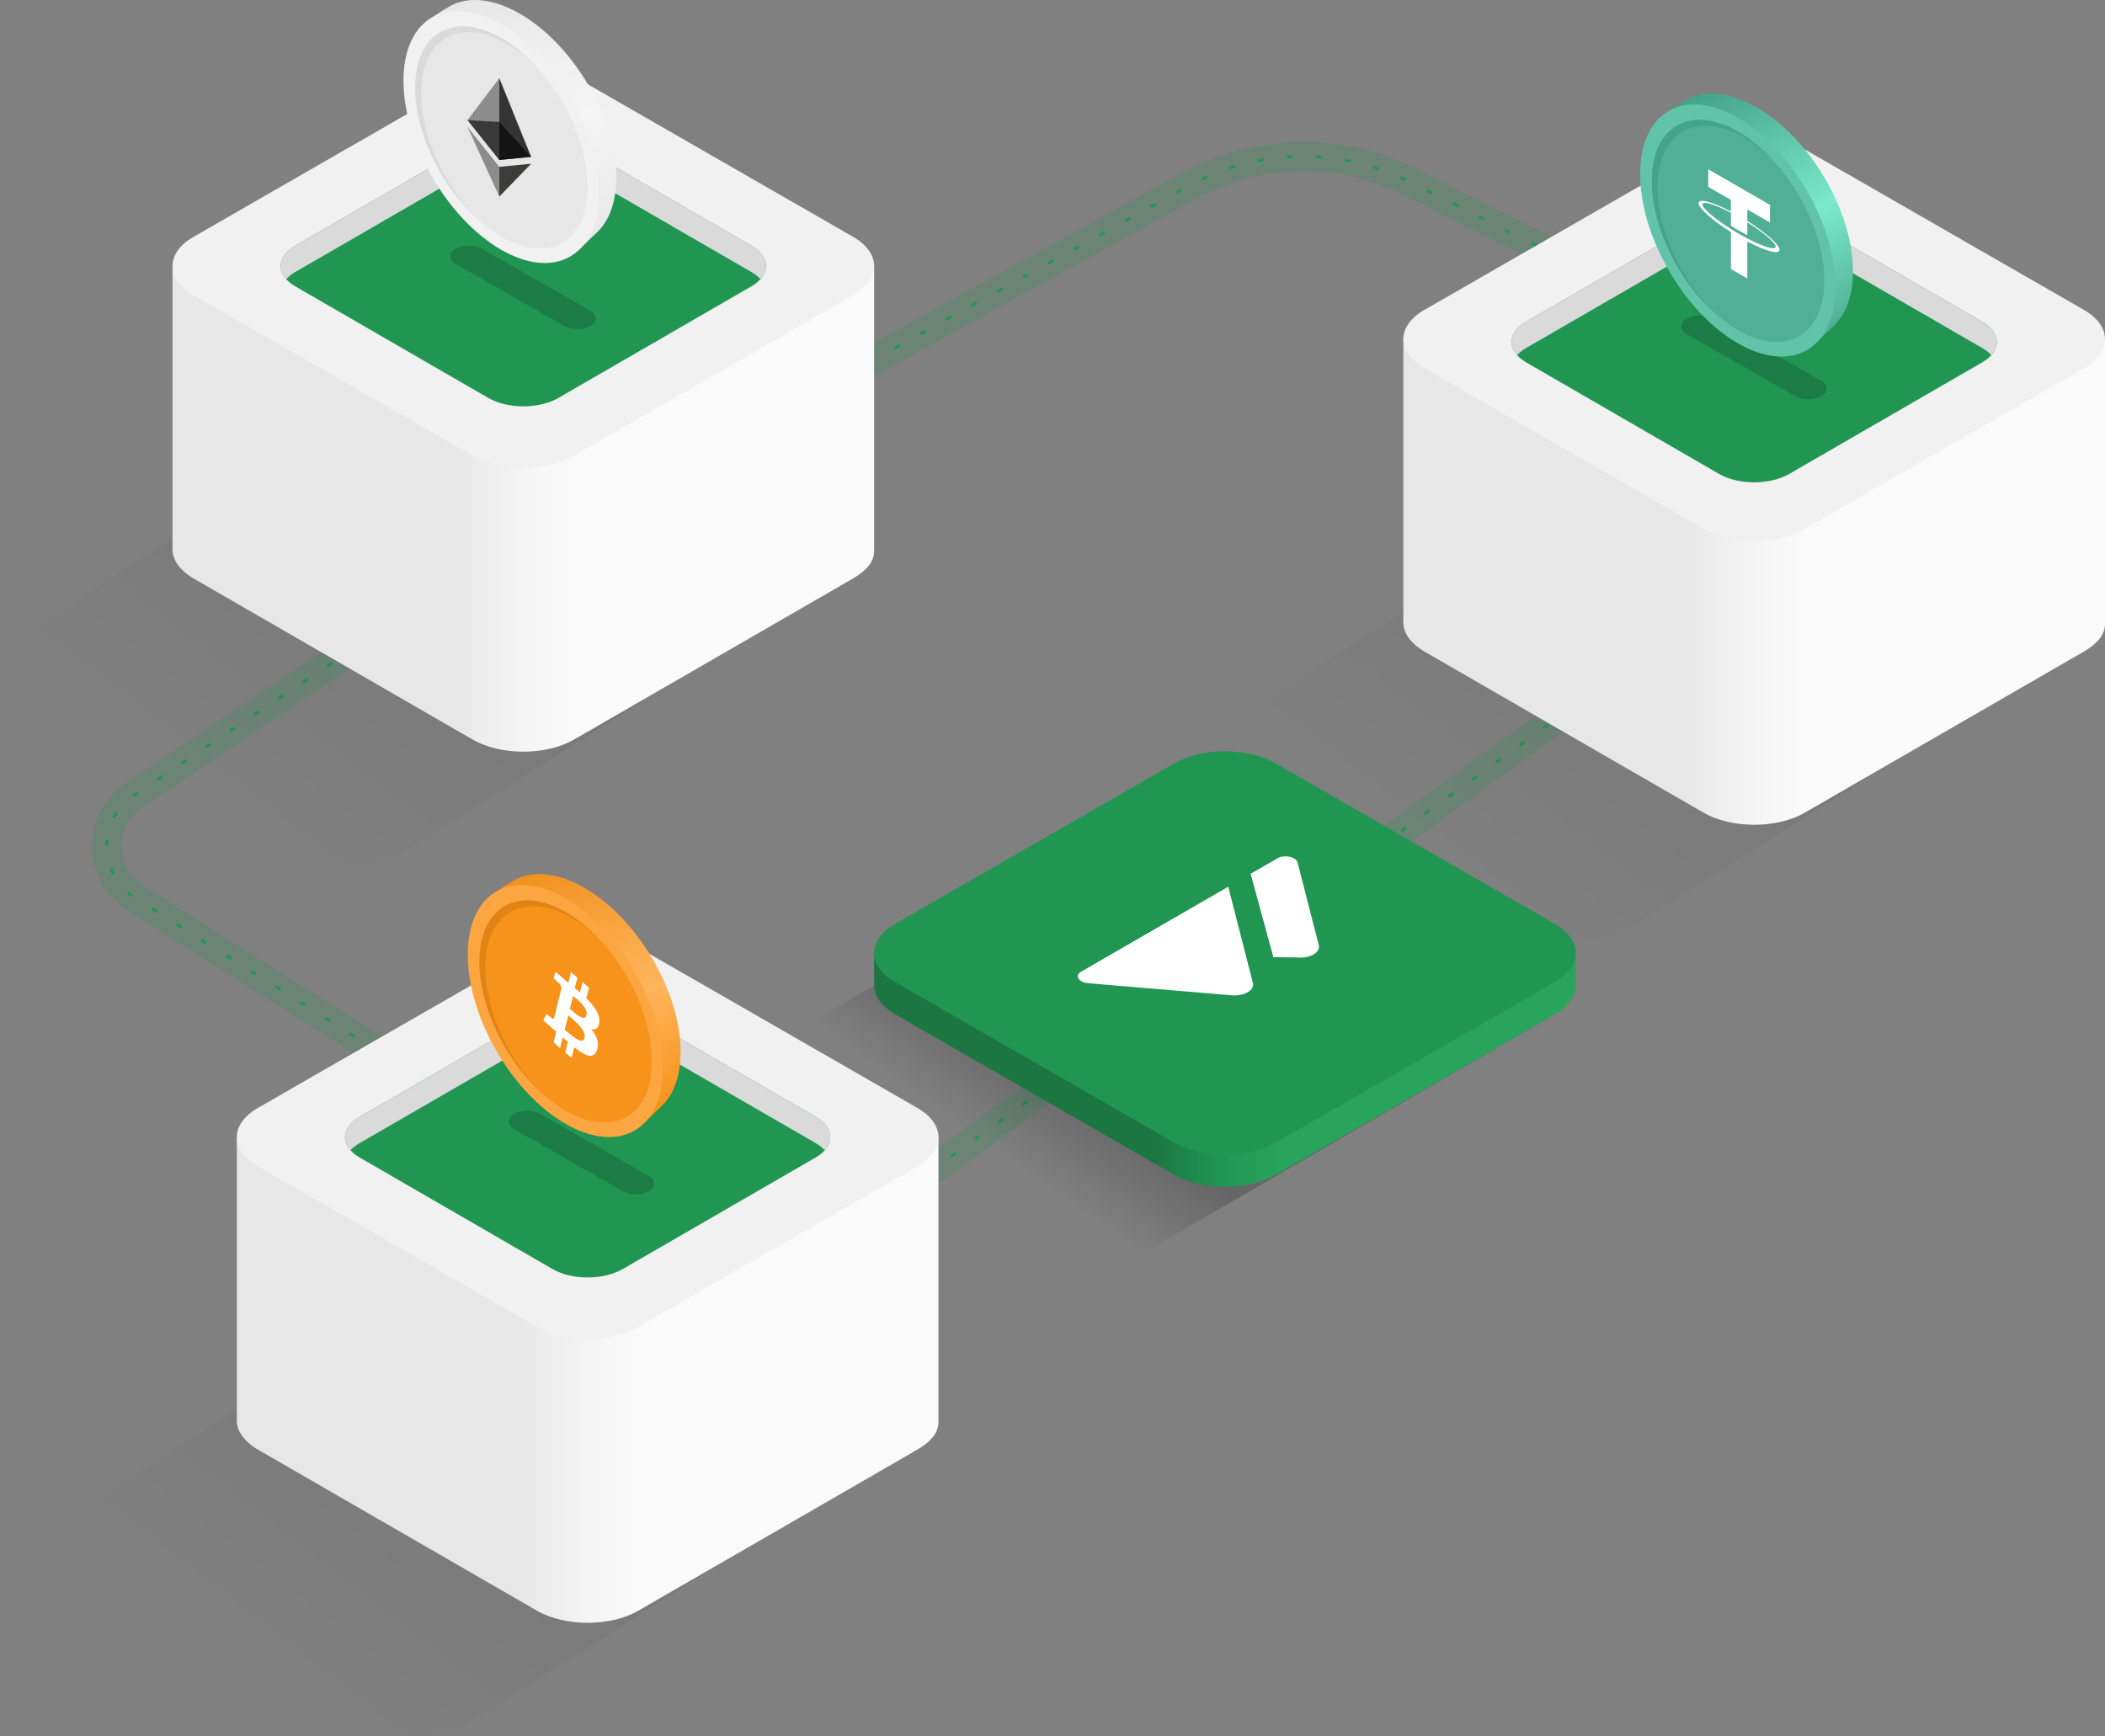 <svg width="720" height="594" viewBox="0 0 720 594" fill="none" xmlns="http://www.w3.org/2000/svg">
<rect x="0" y="0" width="720" height="594" fill="#808080" stroke="none"/>
<path opacity="0.21" d="M138.5 210L45.838 272.033C33.213 280.485 33.463 299.131 46.31 307.241L217 415" stroke="#219653" stroke-width="10"/>
<path d="M138.5 210L45.838 272.033C33.213 280.485 33.463 299.131 46.31 307.241L217 415" stroke="#219653" stroke-dasharray="2 8"/>
<path opacity="0.21" d="M260.5 442.5L560.5 225.5" stroke="#219653" stroke-width="10"/>
<path d="M260.5 442.5L560.5 225.5" stroke="#219653" stroke-dasharray="2 8"/>
<path opacity="0.21" d="M253.5 148L406.62 63.603C430.015 50.708 458.264 50.177 482.127 62.184L602 122.5" stroke="#219653" stroke-width="10"/>
<path d="M253.5 148L406.62 63.603C430.015 50.708 458.264 50.177 482.127 62.184L602 122.5" stroke="#219653" stroke-dasharray="2 8"/>
<path opacity="0.1" d="M171.644 425.134C181.23 419.622 196.77 419.622 206.356 425.134L301.811 480.021C311.396 485.532 311.396 494.468 301.811 499.979L159.356 589.866C149.77 595.378 134.23 595.378 124.644 589.866L29.189 534.979C19.604 529.468 19.604 520.532 29.189 515.021L171.644 425.134Z" fill="url(#paint0_linear_54_28)"/>
<path opacity="0.2" d="M406.598 274.671C416.381 269.518 431.911 270.094 441.286 275.956L529.343 328.86C538.718 334.723 538.387 343.653 528.604 348.805L382.918 433.356C373.136 438.509 357.606 437.934 348.231 432.071L260.173 379.167C250.799 373.305 251.13 364.375 260.912 359.222L406.598 274.671Z" fill="url(#paint1_linear_54_28)"/>
<path opacity="0.1" d="M570.644 152.134C580.23 146.622 595.77 146.622 605.356 152.134L700.811 207.021C710.396 212.532 710.396 221.468 700.811 226.979L558.356 316.866C548.77 322.378 533.23 322.378 523.644 316.866L428.189 261.979C418.604 256.468 418.604 247.532 428.189 242.021L570.644 152.134Z" fill="url(#paint2_linear_54_28)"/>
<path opacity="0.1" d="M149.644 127.134C159.23 121.622 174.77 121.622 184.356 127.134L279.811 182.021C289.396 187.532 289.396 196.468 279.811 201.979L137.356 291.866C127.77 297.378 112.23 297.378 102.644 291.866L7.189 236.979C-2.396 231.468 -2.396 222.532 7.189 217.021L149.644 127.134Z" fill="url(#paint3_linear_54_28)"/>
<path d="M81 389H82.696C81.03 391.874 83.476 391.969 90.034 394.196L182.062 425.451C192.521 429.003 209.479 429.003 219.938 425.451L311.966 394.196C318.524 391.969 320.97 391.874 319.304 389H321V486V486.5C321 490.119 318.366 493.239 313.583 496L218.32 551C208.755 556.523 193.245 556.523 183.679 551L88.417 496C83.634 493.239 81 489.619 81 486V389Z" fill="url(#paint4_linear_54_28)"/>
<path d="M480 116H481.696C480.03 118.874 482.476 118.969 489.034 121.196L581.062 152.451C591.521 156.003 608.479 156.003 618.938 152.451L710.966 121.196C717.524 118.969 719.97 118.874 718.304 116H720V213V213.5C720 217.119 717.366 220.239 712.583 223L617.32 278C607.755 283.523 592.245 283.523 582.679 278L487.417 223C482.634 220.239 480 216.619 480 213V116Z" fill="url(#paint5_linear_54_28)"/>
<path d="M59 91H60.696C59.03 93.874 61.476 93.969 68.034 96.196L160.062 127.451C170.521 131.003 187.479 131.003 197.938 127.451L289.966 96.196C296.524 93.969 298.97 93.874 297.304 91H299V188V188.5C299 192.119 296.366 195.239 291.583 198L196.32 253C186.755 258.523 171.245 258.523 161.679 253L66.417 198C61.634 195.239 59 191.619 59 188V91Z" fill="url(#paint6_linear_54_28)"/>
<path d="M183.644 324.134C193.23 318.622 208.77 318.622 218.356 324.134L313.811 379.021C323.396 384.532 323.396 393.468 313.811 398.979L218.356 453.866C208.77 459.378 193.23 459.378 183.644 453.866L88.189 398.979C78.604 393.468 78.604 384.532 88.189 379.021L183.644 324.134Z" fill="#F1F1F1"/>
<path d="M582.644 51.134C592.23 45.622 607.77 45.622 617.356 51.134L712.811 106.021C722.396 111.532 722.396 120.468 712.811 125.979L617.356 180.866C607.77 186.378 592.23 186.378 582.644 180.866L487.189 125.979C477.604 120.468 477.604 111.532 487.189 106.021L582.644 51.134Z" fill="#F1F1F1"/>
<path d="M587.996 71.876C594.626 68.041 605.374 68.041 612.004 71.876L678.028 110.058C684.657 113.892 684.657 120.108 678.028 123.942L612.004 162.124C605.374 165.959 594.626 165.959 587.996 162.124L521.972 123.942C515.343 120.108 515.343 113.892 521.972 110.058L587.996 71.876Z" fill="#219653"/>
<path d="M188.996 343.876C195.626 340.041 206.374 340.041 213.004 343.876L279.028 382.058C285.657 385.892 285.657 392.108 279.028 395.942L213.004 434.124C206.374 437.959 195.626 437.959 188.996 434.124L122.972 395.942C116.343 392.108 116.343 385.892 122.972 382.058L188.996 343.876Z" fill="#219653"/>
<path fill-rule="evenodd" clip-rule="evenodd" d="M612.004 71.876C605.374 68.041 594.626 68.041 587.996 71.876L521.972 110.058C516.617 113.155 515.588 117.806 518.883 121.5C519.668 120.62 520.697 119.795 521.972 119.058L587.996 80.876C594.626 77.041 605.374 77.041 612.004 80.876L678.028 119.058C679.303 119.795 680.332 120.62 681.117 121.5C684.412 117.805 683.383 113.155 678.028 110.058L612.004 71.876Z" fill="#DBDADA"/>
<path fill-rule="evenodd" clip-rule="evenodd" d="M213.004 343.876C206.374 340.041 195.626 340.041 188.996 343.876L122.972 382.058C117.617 385.155 116.588 389.806 119.883 393.5C120.668 392.62 121.697 391.795 122.972 391.058L188.996 352.876C195.626 349.041 206.374 349.041 213.004 352.876L279.028 391.058C280.303 391.795 281.332 392.62 282.117 393.5C285.412 389.805 284.383 385.155 279.028 382.058L213.004 343.876Z" fill="#DBDADA"/>
<path d="M161.644 26.134C171.23 20.622 186.77 20.622 196.356 26.134L291.811 81.02C301.396 86.532 301.396 95.468 291.811 100.979L196.356 155.866C186.77 161.378 171.23 161.378 161.644 155.866L66.189 100.979C56.604 95.468 56.604 86.532 66.189 81.021L161.644 26.134Z" fill="#F1F1F1"/>
<path d="M166.996 45.876C173.626 42.041 184.374 42.041 191.004 45.876L257.028 84.058C263.657 87.892 263.657 94.108 257.028 97.942L191.004 136.124C184.374 139.959 173.626 139.959 166.996 136.124L100.972 97.942C94.343 94.108 94.343 87.892 100.972 84.058L166.996 45.876Z" fill="#219653"/>
<path fill-rule="evenodd" clip-rule="evenodd" d="M191.004 45.876C184.374 42.041 173.626 42.041 166.996 45.876L100.972 84.058C95.617 87.155 94.588 91.805 97.883 95.5C98.668 94.62 99.698 93.795 100.972 93.058L166.996 54.876C173.626 51.041 184.374 51.041 191.004 54.876L257.028 93.058C258.303 93.795 259.332 94.62 260.117 95.5C263.412 91.805 262.383 87.155 257.028 84.058L191.004 45.876Z" fill="#DBDADA"/>
<path d="M155.86 85.078C158.337 83.641 162.351 83.641 164.827 85.078L201.97 106.293C204.446 107.731 204.446 110.062 201.97 111.5L201.967 111.5C199.491 112.938 195.476 112.938 193 111.5L155.857 90.285C153.381 88.847 153.381 86.516 155.857 85.078H155.86Z" fill="#1C7C45"/>
<path d="M576.86 109.078C579.337 107.641 583.351 107.641 585.827 109.078L622.97 130.293C625.446 131.731 625.446 134.062 622.97 135.5L622.967 135.5C620.491 136.938 616.476 136.938 614 135.5L576.857 114.285C574.381 112.847 574.381 110.516 576.857 109.078H576.86Z" fill="#1C7C45"/>
<path d="M175.86 381.078C178.337 379.641 182.351 379.641 184.827 381.078L221.97 402.293C224.446 403.731 224.446 406.062 221.97 407.5L221.967 407.5C219.491 408.938 215.476 408.938 213 407.5L175.857 386.285C173.381 384.847 173.381 382.516 175.857 381.078H175.86Z" fill="#1C7C45"/>
<path fill-rule="evenodd" clip-rule="evenodd" d="M436.356 272.134C426.77 266.622 411.23 266.622 401.644 272.134L307.964 326H299V336H299.061C298.578 339.937 300.954 343.969 306.189 346.979L401.644 401.866C411.23 407.378 426.77 407.378 436.356 401.866L531.811 346.979C537.046 343.969 539.422 339.937 538.939 336H539V326H530.036L436.356 272.134Z" fill="url(#paint7_linear_54_28)"/>
<path d="M401.644 261.134C411.23 255.622 426.77 255.622 436.356 261.134L531.811 316.021C541.396 321.532 541.396 330.468 531.811 335.979L436.356 390.866C426.77 396.378 411.23 396.378 401.644 390.866L306.189 335.979C296.604 330.468 296.604 321.532 306.189 316.021L401.644 261.134Z" fill="#219653"/>
<path d="M428.535 336.226C429.181 338.749 425.57 340.838 421.199 340.47L372.228 336.342C368.936 336.064 367.462 333.733 369.744 332.416L420.113 303.335L428.535 336.226Z" fill="white"/>
<path d="M429.915 306.78L435.55 327.43L437.533 327.446L443.718 327.532C448.093 327.906 451.713 325.816 451.066 323.289L444.659 298.268L443.799 295.004C443.299 293.112 439.276 292.271 437.002 293.584L427.783 298.907L429.915 306.78Z" fill="white"/>
<path fill-rule="evenodd" clip-rule="evenodd" d="M203.617 80.017C208.114 76.147 210.799 69.572 210.799 60.782C210.799 40.039 195.846 14.814 177.4 4.443C167.554 -1.093 158.704 -1.279 152.591 2.905L152 3.193L147 6.5L143 10.01L145.392 13.242C144.486 16.142 144 19.482 144 23.223C144 43.966 158.954 69.191 177.4 79.562C184.851 83.752 191.732 84.877 197.288 83.363L198.5 85L203.617 80.017Z" fill="url(#paint8_linear_54_28)"/>
<path d="M204.799 66.133C204.799 87.433 189.846 96.067 171.4 85.417C152.954 74.767 138 48.866 138 27.567C138 6.267 152.954 -2.367 171.4 8.283C189.846 18.933 204.799 44.834 204.799 66.133Z" fill="#F1F1F1"/>
<path d="M201 63.99C201 82.757 187.792 90.364 171.5 80.981C155.208 71.597 142 48.777 142 30.01C142 11.242 155.208 3.636 171.5 13.019C187.792 22.403 201 45.223 201 63.99Z" fill="#E7E7E7"/>
<path fill-rule="evenodd" clip-rule="evenodd" d="M162.315 74.012C151.569 62.747 144 46.217 144 32.01C144 13.242 157.208 5.636 173.5 15.019C176.707 16.866 179.794 19.234 182.685 21.988C179.235 18.373 175.459 15.299 171.5 13.019C155.208 3.636 142 11.242 142 30.01C142 45.083 150.52 62.771 162.315 74.012Z" fill="#DBDADA"/>
<g clip-path="url(#clip0_54_28)">
<path d="M170.791 26.749L170.553 27.534L170.553 54.307L170.791 54.715L181.673 53.652L170.791 26.749Z" fill="#343434"/>
<path d="M170.791 26.748L159.909 41.087L170.791 54.715L170.791 41.721L170.791 26.748Z" fill="#8C8C8C"/>
<path d="M170.791 57.069L170.657 57.178L170.657 66.715L170.791 67.239L181.679 56.013L170.791 57.069Z" fill="#3C3C3B"/>
<path d="M170.791 67.239L170.791 57.068L159.909 43.443L170.791 67.239Z" fill="#8C8C8C"/>
<path d="M170.791 54.715L181.673 53.652L170.791 41.721L170.791 54.715Z" fill="#141414"/>
<path d="M159.909 41.087L170.791 54.715L170.791 41.721L159.909 41.087Z" fill="#393939"/>
</g>
<path fill-rule="evenodd" clip-rule="evenodd" d="M225.617 379.017C230.114 375.147 232.799 368.572 232.799 359.782C232.799 339.039 217.846 313.814 199.4 303.443C189.554 297.907 180.704 297.721 174.591 301.905L174 302.193L169 305.5L165 309.01L167.392 312.242C166.486 315.142 166 318.482 166 322.222C166 342.966 180.954 368.19 199.4 378.562C206.851 382.752 213.732 383.877 219.288 382.363L220.5 384L225.617 379.017Z" fill="url(#paint9_linear_54_28)"/>
<path d="M226.799 365.133C226.799 386.433 211.846 395.066 193.4 384.417C174.954 373.767 160 347.866 160 326.567C160 305.267 174.954 296.633 193.4 307.283C211.846 317.933 226.799 343.833 226.799 365.133Z" fill="#FBA640"/>
<path d="M223 362.99C223 381.757 209.792 389.364 193.5 379.981C177.208 370.597 164 347.777 164 329.01C164 310.243 177.208 302.636 193.5 312.019C209.792 321.403 223 344.223 223 362.99Z" fill="#F7931A"/>
<path fill-rule="evenodd" clip-rule="evenodd" d="M184.315 373.012C173.569 361.747 166 345.217 166 331.01C166 312.243 179.208 304.636 195.5 314.019C198.707 315.866 201.794 318.234 204.685 320.988C201.235 317.373 197.459 314.299 193.5 312.019C177.208 302.636 164 310.243 164 329.01C164 344.083 172.52 361.771 184.315 373.012Z" fill="#E18413"/>
<path d="M204.95 349.883C205.348 347.04 203.32 344.216 200.546 341.513L201.447 337.87L199.25 335.97L198.372 339.517C197.795 339.018 197.202 338.518 196.613 338.024L197.494 334.452L195.299 332.553L194.401 336.196L189.971 332.372L189.386 334.742C189.386 334.742 191.016 336.114 190.982 336.12C191.871 336.89 192.032 337.663 192.005 338.185L189.54 348.167C189.431 348.416 189.156 348.724 188.534 348.187C188.556 348.236 186.937 346.803 186.937 346.803L185.847 349.079L190.27 352.921L189.361 356.608L191.555 358.506L192.456 354.86C193.057 355.394 193.637 355.903 194.206 356.394L193.309 360.023L195.505 361.923L196.415 358.244C200.16 361.224 202.977 362.521 204.161 359.298C205.117 356.703 204.114 354.309 202.144 351.987C203.579 352.432 204.66 351.967 204.948 349.884L204.95 349.883ZM199.93 355.105C199.249 357.859 194.658 353.508 193.168 352.22L194.375 347.338C195.864 348.626 200.638 352.232 199.93 355.105L199.93 355.105ZM200.611 347.334C199.992 349.84 196.169 346.178 194.928 345.104L196.02 340.674C197.262 341.748 201.255 344.719 200.609 347.332" fill="white"/>
<path fill-rule="evenodd" clip-rule="evenodd" d="M626.617 112.017C631.114 108.147 633.799 101.572 633.799 92.782C633.799 72.039 618.846 46.814 600.4 36.443C590.554 30.907 581.704 30.721 575.591 34.905L575 35.193L570 38.5L566 42.01L568.392 45.242C567.486 48.142 567 51.482 567 55.222C567 75.966 581.954 101.19 600.4 111.562C607.851 115.752 614.732 116.877 620.288 115.363L621.5 117L626.617 112.017Z" fill="url(#paint10_linear_54_28)"/>
<path d="M627.799 98.133C627.799 119.433 612.846 128.066 594.4 117.417C575.954 106.767 561 80.866 561 59.567C561 38.267 575.954 29.633 594.4 40.283C612.846 50.933 627.799 76.834 627.799 98.133Z" fill="#61C4A9"/>
<path d="M624 95.99C624 114.757 610.792 122.364 594.5 112.981C578.208 103.597 565 80.777 565 62.01C565 43.242 578.208 35.636 594.5 45.019C610.792 54.403 624 77.223 624 95.99Z" fill="#50AF95"/>
<path fill-rule="evenodd" clip-rule="evenodd" d="M585.315 106.012C574.569 94.747 567 78.217 567 64.01C567 45.242 580.208 37.636 596.5 47.019C599.707 48.866 602.794 51.234 605.685 53.988C602.235 50.373 598.459 47.299 594.5 45.019C578.208 35.636 565 43.242 565 62.01C565 77.083 573.52 94.771 585.315 106.012Z" fill="#44A48A"/>
<path fill-rule="evenodd" clip-rule="evenodd" d="M597.655 81.558C597.498 81.481 596.686 81.068 594.873 80.021C593.431 79.189 592.408 78.548 592.049 78.321C586.477 74.819 582.318 71.29 582.318 69.939C582.318 68.588 586.477 69.863 592.049 72.79L592.049 77.197C592.413 77.438 593.456 78.112 594.898 78.944C596.628 79.943 597.494 80.359 597.65 80.433L597.65 76.027C603.21 79.525 607.359 83.049 607.359 84.396C607.359 85.744 603.211 84.477 597.65 81.553L597.655 81.558ZM597.655 75.574L597.655 71.63L605.414 76.11L605.414 70.096L584.29 57.899L584.29 63.913L592.047 68.392L592.047 72.335C585.742 69.031 581 67.746 581 69.487C581 71.228 585.742 75.417 592.047 79.396L592.047 92.034L597.654 95.271L597.654 82.629C603.945 85.924 608.679 87.206 608.679 85.466C608.679 83.727 603.949 79.545 597.654 75.572L597.655 75.574Z" fill="white"/>
<defs>
<linearGradient id="paint0_linear_54_28" x1="219.5" y1="421" x2="103.5" y2="570.5" gradientUnits="userSpaceOnUse">
<stop/>
<stop offset="1" stop-opacity="0"/>
</linearGradient>
<linearGradient id="paint1_linear_54_28" x1="354.5" y1="362.5" x2="335.5" y2="389.5" gradientUnits="userSpaceOnUse">
<stop/>
<stop offset="1" stop-opacity="0"/>
</linearGradient>
<linearGradient id="paint2_linear_54_28" x1="618.5" y1="148" x2="502.5" y2="297.5" gradientUnits="userSpaceOnUse">
<stop/>
<stop offset="1" stop-opacity="0"/>
</linearGradient>
<linearGradient id="paint3_linear_54_28" x1="197.5" y1="123" x2="81.5" y2="272.5" gradientUnits="userSpaceOnUse">
<stop/>
<stop offset="1" stop-opacity="0"/>
</linearGradient>
<linearGradient id="paint4_linear_54_28" x1="72.5" y1="458.5" x2="321" y2="458.5" gradientUnits="userSpaceOnUse">
<stop offset="0.419" stop-color="#E7E7E7"/>
<stop offset="0.521" stop-color="#F5F5F5"/>
<stop offset="0.595" stop-color="#FAFAFA"/>
</linearGradient>
<linearGradient id="paint5_linear_54_28" x1="471.5" y1="185.5" x2="720" y2="185.5" gradientUnits="userSpaceOnUse">
<stop offset="0.419" stop-color="#E7E7E7"/>
<stop offset="0.521" stop-color="#F5F5F5"/>
<stop offset="0.595" stop-color="#FAFAFA"/>
</linearGradient>
<linearGradient id="paint6_linear_54_28" x1="50.5" y1="160.5" x2="299" y2="160.5" gradientUnits="userSpaceOnUse">
<stop offset="0.419" stop-color="#E7E7E7"/>
<stop offset="0.521" stop-color="#F5F5F5"/>
<stop offset="0.595" stop-color="#FAFAFA"/>
</linearGradient>
<linearGradient id="paint7_linear_54_28" x1="290.5" y1="325.728" x2="539" y2="325.728" gradientUnits="userSpaceOnUse">
<stop offset="0.419" stop-color="#1B7642"/>
<stop offset="0.521" stop-color="#229855"/>
<stop offset="0.595" stop-color="#28A45D"/>
</linearGradient>
<linearGradient id="paint8_linear_54_28" x1="151.627" y1="1.732" x2="191.004" y2="86.278" gradientUnits="userSpaceOnUse">
<stop offset="0.017" stop-color="#E7E7E7"/>
<stop offset="0.583" stop-color="#F5F5F5"/>
<stop offset="1" stop-color="#E9E9E9"/>
</linearGradient>
<linearGradient id="paint9_linear_54_28" x1="173.627" y1="300.732" x2="213.004" y2="385.278" gradientUnits="userSpaceOnUse">
<stop offset="0.017" stop-color="#F1921F"/>
<stop offset="0.583" stop-color="#FFB55C"/>
<stop offset="1" stop-color="#F7931A"/>
</linearGradient>
<linearGradient id="paint10_linear_54_28" x1="574.627" y1="33.732" x2="614.004" y2="118.278" gradientUnits="userSpaceOnUse">
<stop offset="0.017" stop-color="#44A489"/>
<stop offset="0.583" stop-color="#7CE9CB"/>
<stop offset="1" stop-color="#50AF95"/>
</linearGradient>
<clipPath id="clip0_54_28">
<rect width="25.138" height="40.5" fill="white" transform="matrix(0.866 0.5 -2.20305e-08 1 159.909 20.466)"/>
</clipPath>
</defs>
</svg>
